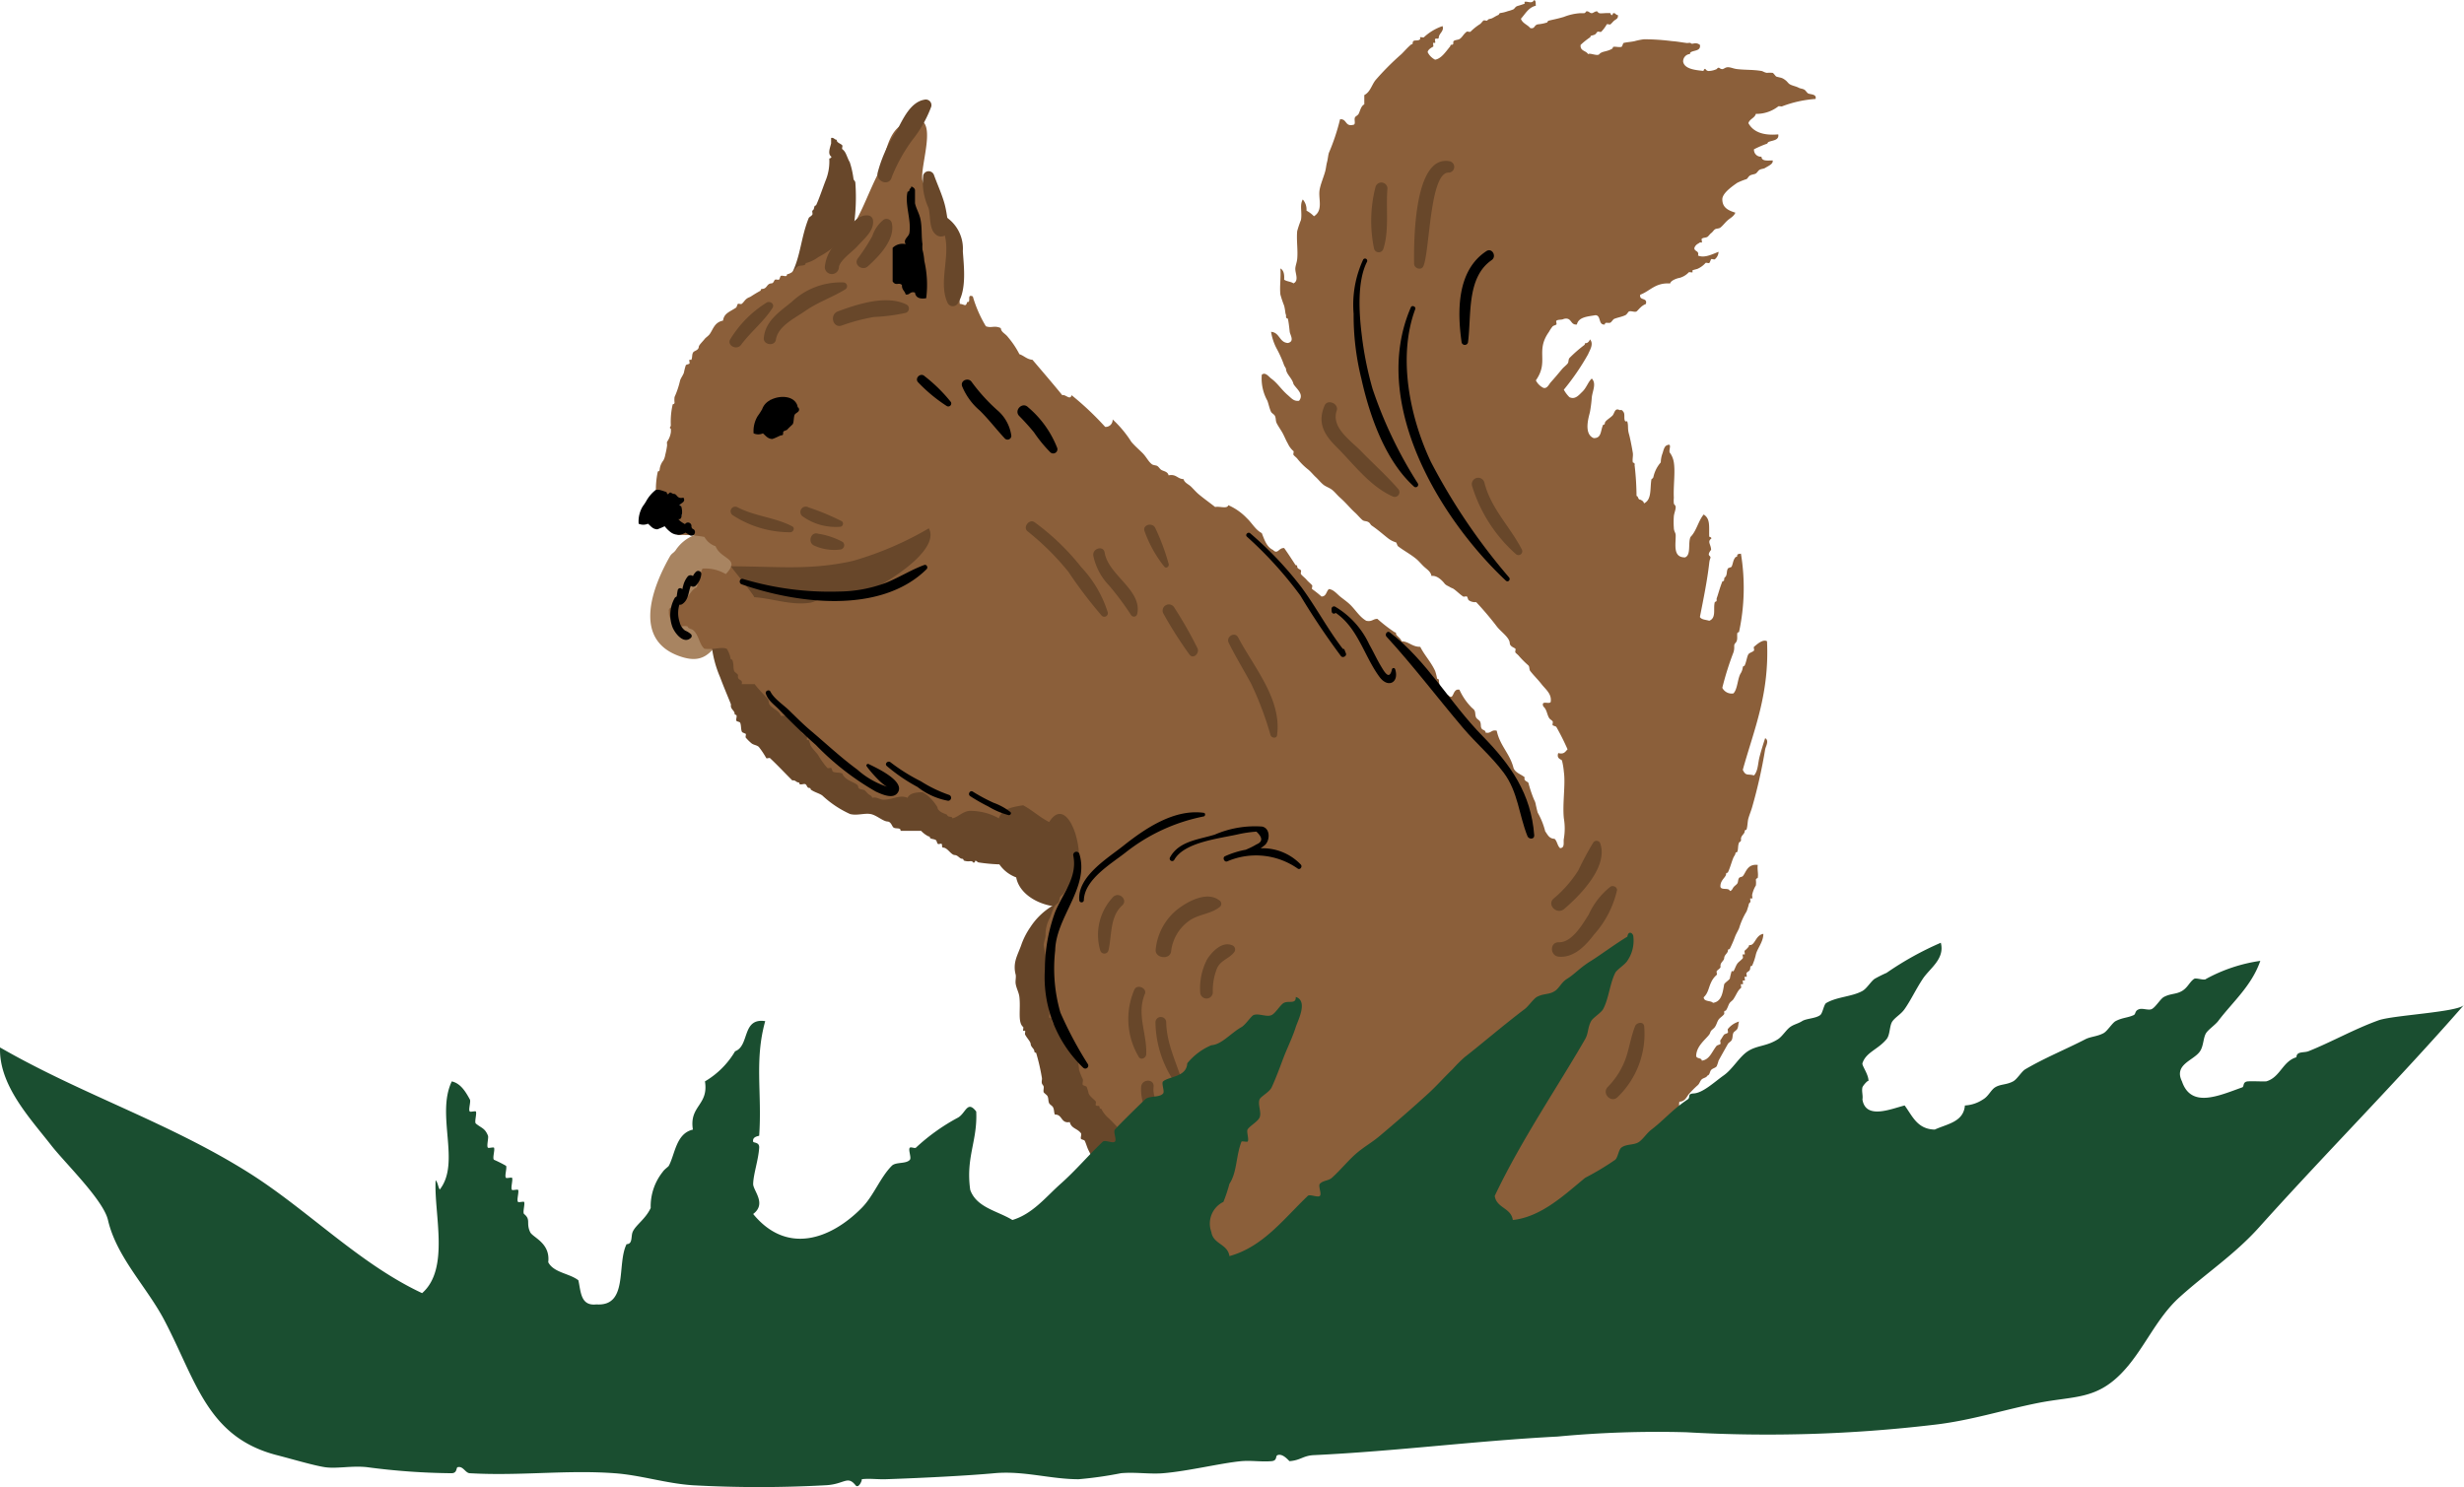 <svg height="108.607" viewBox="0 0 179.921 108.607" width="179.921" xmlns="http://www.w3.org/2000/svg"><g fill-rule="evenodd"><path d="m1063.512 337.709c-.1.378-.248.756 0 .952.086.071-.136.174-.136.138a3.656 3.656 0 0 1 -.273 1.635c-.227.591-.468 1.315-.679 1.768-.035.072-.1 0-.136.138-.044.169-.027.182-.138.272-.04.035.022.224 0 .273-.055.125-.24.191-.273.27-.714 1.781-.547 3.346-1.818 4.969 1.313-.9 4.413-1.317 4.83-2.974a14.521 14.521 0 0 0 .393-4.58c-.015-.136-.112-.158-.136-.272a6.352 6.352 0 0 0 -.274-1.225 1.878 1.878 0 0 1 -.135-.273c-.169-.4-.2-.506-.409-.679-.046-.037.038-.226 0-.273-.109-.139-.426-.191-.407-.409-.176-.007-.191-.174-.409-.134z" fill="#68472a" transform="translate(-1002.824 -327.231)"/><path d="m1057.9 353.2a2.869 2.869 0 0 0 -1.306 1.08c-.151.2-.257.206-.389.4l-.011.017c-1.259 2.2-2.772 6.03.6 7.288 1.818.677 2.359-.182 3.36-1.535.626-.848 2.282-6.211.633-6.628-.915-.233-.714-.257-1.227-.736a3.621 3.621 0 0 0 -1.66.114z" fill="#a88461" transform="translate(-1007.26 -314.092)"/><path d="m1057.819 360.509c.284.763.6 1.491.783 1.956a.514.514 0 0 1 0 .138c.013.251.26.349.273.543.007.149.106.073.135.137.05.114-.053.294 0 .407.026.053.244.07.272.138.086.2.042.5.136.677.016.035.239.112.273.137s-.038.224 0 .275a3.8 3.8 0 0 0 .409.407c.178.143.387.127.545.272a6.038 6.038 0 0 1 .543.818c.038.046.229-.042.273 0 .582.543 1.079 1.086 1.635 1.633.189-.057.294.13.408.136.148.007.071.106.134.136.114.051.3-.053.411 0s.1.262.273.273c.156.007.06.086.136.134.3.2.576.249.816.411a7.483 7.483 0 0 0 2.038 1.361c.514.128 1.049-.084 1.5 0 .427.079.89.526 1.227.545.247.011.314.3.409.407.14.174.581-.011.544.273h1.5a1.925 1.925 0 0 0 .541.405c.154.011.066.1.139.138.114.066.288.053.406.138.06.044.075.218.138.271s.224-.046.272 0c.09.09-.041.262.136.275.3.015.558.528.816.541s.349.262.545.273c.132.005.092.119.138.134.439.138.519-.066.679.136.064.081.182-.128.137-.136.13.02.161.125.27.136a12.87 12.87 0 0 0 1.5.139 2.572 2.572 0 0 0 1.228.95c.37 1.954 3.722 2.836 5.138 1.543 1.153-1.051.988-2.86 1.836-4.265.568-.947 2.15-1.339.954-2.724-.795-.913-5.531-1.541-6.925-1.976-2.289-.71-4.522-.479-6.734-1.012-2.385-.572-4.023-2.623-5.725-4.2-2.671-2.493-5.83-3.672-9.08-4.969-1.189-.477-1.636-1.792-1.724.451a8.2 8.2 0 0 0 .642 2.538z" fill="#68472a" transform="translate(-1005.235 -311.045)"/><path d="m1070.386 369.761a5.359 5.359 0 0 0 -.659 1.3c-.1.293-.324.77-.4 1.073a2.027 2.027 0 0 0 0 1.091c.033.222-.042.46 0 .681.064.349.236.622.27.954.1.914-.14 1.842.275 2.178.036.031-.024.222 0 .272.007.016.117-.011.136 0 .038.033-.024.224 0 .271.106.227.4.525.409.684.013.248.259.347.27.541.009.147.11.075.135.136a14.807 14.807 0 0 1 .409 1.772c.038.123-.024.279 0 .409s.114.16.137.27-.04.288 0 .411c.019.049.237.206.272.27.1.193.04.358.136.547.038.073.228.185.271.271.1.191.059.349.138.543.572-.024.42.671 1.089.545.11.481.557.46.818.82.06.086-.048.308 0 .405.022.053.24.075.27.138.1.193.174.488.273.682.127.249.317.64.407.814.053.1.061.316.136.409.033.038.224-.022.271 0s.1.24.138.271a1.386 1.386 0 0 0 .682.407c.172.035.182.161.272.273.029.04.222-.022.273 0 .017.009-.016.121 0 .134.033.044.222-.024.272 0 .031.02.1.239.136.275s.224-.026.273 0a12.4 12.4 0 0 0 4.856 1.167c-2.383-2.238-4.529-6.943-5.685-10.029-.91-2.434-1.809-4.755-2.794-6.969a5.576 5.576 0 0 1 .249-5.281 4.991 4.991 0 0 0 -3.735 2.265z" fill="#68472a" transform="translate(-995.159 -302.033)"/><path d="m1076.882 382.2c-1.114-.251-1.956-.378-1.956-.187v.407a7.2 7.2 0 0 1 -1.225.273 11.88 11.88 0 0 1 -1.223.273c-.239.022-.606-.136-.82-.136a4.955 4.955 0 0 0 -1.359.27c-.253.1-.738.169-.952.273-.029.015-.11.242-.138.273s-.224-.029-.271 0c-.123.068-.312.35-.545.271-.053.506.55.358.409.952-.226 0-.075.378-.273.409-.359.415-.459-.552-.816-.134.024.427-.363.453-.271.95.141.359.538.459.679.818.187.171.09.624.262.807-.277-.288 2.666.552 2.638.549a7.934 7.934 0 0 0 3.688-.35c2.705-.9 4.908-2.895 7.55-3.948.016.022.02-.268 0-.246a55.562 55.562 0 0 0 -5.377-1.524z" fill="#68472a" transform="translate(-996.678 -289.996)"/><path d="m1118.4 331.944c-.013.005.011.125 0 .136s-.414.138-.409.136c-.3.075-.229.138-.407.275a2.808 2.808 0 0 1 -.409.134 2.594 2.594 0 0 1 -.545.136c-.112.028-.092.119-.136.136-.241.1-.409.238-.543.271-.171.044-.183.028-.274.138-.036.044-.224-.037-.271 0-.1.068-.156.194-.273.272a4.015 4.015 0 0 0 -.681.545c-.036.046-.223-.031-.273 0-.253.178-.321.416-.543.545-.1.057-.318.055-.409.136s.046.264-.138.273c-.152.009-.068.051-.136.136-.308.369-.637.886-1.09.956a1.238 1.238 0 0 1 -.541-.547c.016-.224.38-.385.407-.409s-.026-.222 0-.272c.005-.016.121.011.134 0 .044-.037-.031-.224 0-.273.068-.1.263.055.273-.136.016-.288.409-.455.271-.816a3.8 3.8 0 0 0 -1.361.816c-.033.04-.22-.028-.272 0-.019.009.015.117 0 .136-.163.2-.528-.029-.545.273-.008.154-.055.068-.134.136-.288.246-.475.479-.684.681a19.454 19.454 0 0 0 -1.9 1.908c-.283.363-.381.864-.816 1.088v.679c-.244.116-.3.468-.409.682-.064.128-.229.18-.272.272-.084.176.093.523-.136.541-.6.145-.446-.457-.954-.405a15.259 15.259 0 0 1 -.816 2.453c-.064.224-.066.416-.135.679-.062.233-.07.442-.136.68-.119.438-.339.925-.409 1.361-.1.637.288 1.471-.409 1.908a2.283 2.283 0 0 0 -.545-.411 1.114 1.114 0 0 0 -.271-.816c-.246.42-.033.93-.134 1.5a7.685 7.685 0 0 0 -.275.816c-.06.7.066 1.407 0 2.043-.026.244-.125.475-.136.681-.018.347.288.886-.136 1.088-.179-.136-.5-.132-.68-.272.027-.389-.035-.69-.273-.816.049.664-.066 1.312 0 1.906a8.007 8.007 0 0 0 .273.814c.1.405.064.5.136.682a.489.489 0 0 1 0 .138c.007.117.129.108.138.134.066.3.1.659.134.954.033.237.374.7-.134.816-.638-.042-.591-.772-1.227-.816a3.867 3.867 0 0 0 .407 1.224 8.219 8.219 0 0 1 .547 1.227c.035.079.134.206.136.27.02.374.462.684.545 1.092.193.332.8.736.407 1.223-.383.053-.55-.182-.814-.407-.5-.431-.75-.877-1.227-1.223-.167-.123-.426-.5-.681-.271a3.357 3.357 0 0 0 .411 1.9c.09.251.151.565.27.818.034.071.229.187.271.271.1.193.044.36.136.545.119.235.275.446.409.682.15.262.255.554.411.816a1.567 1.567 0 0 0 .407.543c.042.037-.035.224 0 .273.053.077.2.185.272.271a4.65 4.65 0 0 0 .818.816c.2.169.354.372.543.545s.332.371.545.545c.195.158.477.233.679.409.191.16.34.36.547.543.459.407.693.728 1.09 1.09.183.165.391.424.545.545.129.1.248.055.409.136s.156.194.272.271c.486.33.846.664 1.225.954a1.785 1.785 0 0 0 .545.27c.039.02.092.242.136.275.429.33.93.591 1.361.95.18.154.363.378.543.547.219.2.5.367.545.681.436-.073.853.418.951.547.116.143.252.171.409.271.1.062.183.072.273.138.214.15.451.391.68.543.062.04.2-.033.272 0 .048.02.081.237.136.27a.794.794 0 0 0 .545.139 23.118 23.118 0 0 1 1.5 1.77c.3.4.93.8.952 1.224.011.248.3.315.409.407.044.037-.033.226 0 .273.057.081.2.176.271.273a7.254 7.254 0 0 0 .681.679c.1.108.044.288.136.409.26.336.532.585.818.952.268.35.732.688.681 1.225.042.361-.761-.128-.545.409.255.222.255.545.409.818.083.147.188.158.27.27.044.059-.028.207 0 .275.024.046.24.081.273.136a18.184 18.184 0 0 1 .818 1.633c-.165.156-.249.389-.68.271-.152.431.239.453.272.547a5.2 5.2 0 0 1 .136.815c.134.919-.11 2.311 0 3.4a4.447 4.447 0 0 1 0 1.5c-.048.242.093.668-.273.681-.2-.161-.211-.514-.408-.681-.4-.011-.506-.31-.68-.545a5.372 5.372 0 0 0 -.545-1.361c-.062-.2-.1-.418-.136-.545a1.124 1.124 0 0 0 -.134-.407 9.41 9.41 0 0 1 -.411-1.225c-.057-.112-.367-.132-.272-.407-.268-.233-.681-.321-.816-.682-.263-1.055-1-1.631-1.225-2.722-.418-.1-.4.233-.817.136.008-.18-.2-.176-.273-.275-.121-.165-.024-.325-.135-.543-.039-.073-.228-.183-.274-.27-.1-.191-.031-.371-.136-.545-.046-.077-.211-.193-.272-.273a4.431 4.431 0 0 1 -.816-1.224c-.545-.119-.371.84-.818.405-.526-.084-.659-.679-.681-1.086-.007-.134-.121-.09-.136-.139a3.843 3.843 0 0 0 -.138-.543c-.3-.662-.794-1.17-1.088-1.77-.6.007-.8-.378-1.363-.407-.09-.259-.4-.4-.406-.547s-.057-.064-.138-.134a11.631 11.631 0 0 1 -1.225-.954c-.321 0-.4.233-.816.138-.514-.3-.8-.837-1.225-1.225-.218-.2-.449-.356-.681-.545s-.477-.51-.816-.543c-.2.163-.181.543-.543.543a7.57 7.57 0 0 0 -.684-.543c-.042-.042.04-.227 0-.275-.107-.13-.294-.271-.408-.409s-.317-.281-.405-.407c-.046-.059.028-.2 0-.27-.048-.1-.266-.1-.275-.275s-.086-.059-.136-.136c-.3-.464-.545-.842-.816-1.223-.408-.033-.462.5-.818.134-.464-.215-.622-.736-.817-1.225-.471-.25-.714-.741-1.088-1.088a4.175 4.175 0 0 0 -1.361-.954c-.058.3-.671.055-.954.136-.411-.323-.829-.618-1.225-.95-.2-.174-.356-.363-.545-.545s-.461-.264-.545-.545c-.444-.009-.52-.389-1.088-.275-.066-.293-.378-.293-.545-.407-.086-.057-.178-.211-.274-.272s-.3-.051-.407-.136c-.266-.213-.4-.536-.681-.816s-.578-.53-.815-.818a8.1 8.1 0 0 0 -1.363-1.633.513.513 0 0 1 -.545.545 21.636 21.636 0 0 0 -2.451-2.315c-.114.4-.438-.081-.68 0-.712-.875-1.448-1.728-2.177-2.586-.42-.037-.613-.3-.955-.409a6.36 6.36 0 0 0 -.815-1.224c-.24-.323-.5-.348-.545-.682-.494-.22-.658.024-1.088-.134a9.117 9.117 0 0 1 -.954-2.179c-.484-.213-.081.46-.409.407-.117.4-.2.154-.543.138-.108-1.6-.086-2.766-.273-3.812a15.416 15.416 0 0 0 -.409-1.77c-.127-.405-.335-.671-.407-.952a2.066 2.066 0 0 0 -.271-.545c-.044-.077-.22-.185-.273-.271a4.185 4.185 0 0 0 -.409-.682 1.993 1.993 0 0 1 -.679-.952c-.268-1.128 1.607-5.7-1.414-4.148-1.236.636-1.258 2.486-1.819 3.6-1.337 2.654-1.6 4.623-4.392 6.127a2.613 2.613 0 0 1 -.814.407c-.154.009-.066.1-.14.138-.18.1-.372.028-.543.136s-.239.31-.407.409a1.516 1.516 0 0 1 -.274.136c-.149.007-.071.1-.135.136-.11.051-.3-.053-.408 0-.049.022-.079.238-.137.271s-.2-.031-.274 0c-.1.048-.1.264-.271.272-.367.022-.3.389-.68.407-.153.009-.066.1-.136.139-.268.141-.574.338-.681.407s-.183.077-.271.138c-.182.116-.261.3-.409.407-.059.042-.205-.029-.273 0-.041.02-.084.238-.136.273-.44.306-.88.4-.952.95-.605.119-.708.589-.954.956-.115.176-.3.262-.405.407-.139.174-.4.424-.411.543-.017.275-.325.284-.409.411-.108.163-.046.369-.134.543-.009.018-.121-.013-.138 0-.044.037.035.226 0 .271-.048.066-.231.057-.271.138a4.58 4.58 0 0 0 -.138.545c-.094.229-.2.35-.272.543a6.344 6.344 0 0 1 -.409 1.225 1.853 1.853 0 0 0 0 .409c-.006.128-.121.094-.136.136a5.539 5.539 0 0 0 -.136 1.5c-.007.207-.158.145 0 .273a1.124 1.124 0 0 1 0 .273 1.6 1.6 0 0 1 -.273.679c-.026.024.009.231 0 .273a5.4 5.4 0 0 1 -.134.681 1.188 1.188 0 0 1 -.138.409 1.276 1.276 0 0 0 -.271.679c-.007.128-.123.1-.135.136a6.173 6.173 0 0 0 -.136 1.5c.321.27.912.27 1.359.409-.024.317.291.3.409.545.085.18.022.453.136.682-.037.189-.3.152-.409.271.033.257-.154.3-.135.543.284.037.036.6.273.682a8.775 8.775 0 0 1 1.908.136 1.463 1.463 0 0 0 .814.681c.4 1 1.869.855.745 2.033a2.931 2.931 0 0 0 -1.7-.4 5.381 5.381 0 0 0 -.406 1.363c-.339.128-.53.538-.682.681-.1.1-.3.042-.409.134-.158.136-.248.413-.409.547s-.616.029-.545.407c-.031.532.3.706.409 1.091.229.238.458-.123.954 0 .044.18.286.165.407.271.424.365.44 1.029.82 1.359.707.09 1.229-.16 1.633 0a2.059 2.059 0 0 1 .272.68c.007.136.119.09.136.138.13.387.038.493.134.816.02.048.244.207.273.271.015.031 0 .1 0 .138.015.3.389.183.273.543h.95c.288.389.653.725.955 1.091.086.1.061.31.134.407.255.332.7.429.82.816h.952a2.183 2.183 0 0 0 .136.545c.051.092.327.275.407.405.016.026 0 .11 0 .139.015.248.3.315.411.407.038.033-.024.224 0 .273.005.015.119-.013.134 0a3.673 3.673 0 0 1 .138.407c.187.292.372.455.543.682a5.354 5.354 0 0 0 .682.952c.055.042.205-.031.271 0s.073.242.14.272c.213.1.493.031.677.136.183.464.745.57 1.088.818.066.044.072.224.138.271.115.086.306.06.408.134.083.066.186.205.274.275.1.088.244.106.271.271.319-.094.554.134.818.138.675.007 1.191-.389 1.767-.138.154-.345.605-.4 1.091-.407a1.942 1.942 0 0 1 .407.27 3.556 3.556 0 0 1 .681.818c.018.334.526.466.68.545.057.029.026.092.136.134s.272 0 .275.139c.437-.092.7-.471 1.224-.545a4.28 4.28 0 0 1 2.176.545c.206-.7.989-.829 1.772-.954.677.363 1.209.879 1.9 1.224 1.511-2.431 3.142 3.337 1.495 4.634a2.253 2.253 0 0 0 -.4.539c-.086.125-.194.171-.273.273-.1.125-.048.264-.138.409-.048.079-.214.183-.271.271-.187.3-.3.792-.409.954a2.59 2.59 0 0 0 -.271 1.227c-.017.167-.132.514-.136.677a6.361 6.361 0 0 0 .136.682c.082.967.073 2.357.135 2.994a11.744 11.744 0 0 0 .136 1.223c.04.127-.031.284 0 .411.262-.035.16.3.272.409.046.044.231-.046.275 0 .171.194.231.473.407.679.317.369.77.66.952 1.09a9.316 9.316 0 0 1 .272 1.633 5.408 5.408 0 0 0 .273.681c.035.121-.049.3 0 .411.018.04.238.09.272.134s.137.411.137.411c.013.26.478.545.543.681.027.055-.042.229 0 .272.09.088.265-.04.272.136.009.156.1.066.138.136a2.173 2.173 0 0 0 .545.681c.552.538 1.053 1.132 1.5 1.5.046.037-.035.226 0 .273a3.146 3.146 0 0 0 .545.409c.042.029-.022.222 0 .273.007.016.121-.015.139 0 .037.031-.026.22 0 .27.006.018.118-.015.134 0 .038.033-.026.224 0 .273.007.017.121-.011.136 0 .04.033-.026.222 0 .271a4.566 4.566 0 0 0 .816 1.225c.046.037-.033.224 0 .273a1.993 1.993 0 0 0 .545.405c.038.033-.022.226 0 .275.111.273.3.271.409.407.027.037.135.411.135.407.007.16.086.061.136.137.2.3.152.591.407.816.573-.072.761.239 1.227.273.167.56.378 1.073.545 1.633a1.875 1.875 0 0 1 -.818.818 1.343 1.343 0 0 1 -.409.814c-.259-.055-.248-.387-.681-.27-.036.279-.363.27-.542.409a9.035 9.035 0 0 0 -2.451.679c-.274 0-.174-.37-.545-.272a2.248 2.248 0 0 1 -.681.272c-.033.015-.1 0-.136 0-.136.007-.088.119-.136.136-.4.138-.833.094-1.09.409-.179.005-.363-.009-.543 0-.119.005-.11.13-.138.136a6.736 6.736 0 0 0 -.818.136c-.051.02-.189.222-.27.271s.019.1-.137.138c-.073.018-.209-.037-.272 0-.079.042-.187.22-.271.27a6.929 6.929 0 0 0 -.682.413c-.248.2-.494.262-.681.407-.09.068-.1.273-.274.272-.125.534-.3.506-.136 1.09-.706.383-.826 1.35-.815 2.449.367.328.481.125 1.088.271.312.141.44.47.954.411.277-.039.127-.508.407-.545a1.162 1.162 0 0 1 .818.134c.175-.323.259-.736.679-.814 1.838.354 3.553-.488 5.307-.409a7.946 7.946 0 0 1 1.091.271c.176.011.185-.171.407-.136 0 0 .055.117.138.136a4.672 4.672 0 0 0 1.09.138c.081 0 .156.138.136.136.195.009.446-.117.679-.136.314-.029.847.005.956 0s.125-.136.136-.138c.121-.016.257.138.27.138.139 0 .161-.13.273-.138.171-.013.193.143.409.138.186-.005.261-.134.545-.138.134 0 .1.127.138.138.127.033.167-.138.269-.138.207 0 .138.161.273 0 .077-.092.264.127.271.138.074.09.163-.141.14-.138 1.185-.185 1.97-.174 2.992-.271.189-.319.389-.46.411-.814 0-.116.13-.116.134-.138.062-.314-.114-.6-.134-.952-.031-.438.205-.512 0-.682-.066-.053 0-.585 0-.679-.033-.866-.261-1.933.543-2.045.349.242-.088 1.271.27 1.5.229-.585.418-1.216 1.091-1.361.592-.1.605.391 1.088.409.1-.349.53-.435.681-.547.084-.061.172-.215.273-.27a2.076 2.076 0 0 1 1.359-.411c-.061.187.14.3.138.411-.009.266-.149.268-.271.407a12.753 12.753 0 0 1 2.04-.138c.361.042.11-.528.546-.407a7.024 7.024 0 0 0 1.769-.134 16.34 16.34 0 0 0 1.77-.139.4.4 0 0 1 .138-.136.558.558 0 0 1 .136 0c.135-.007.084-.117.134-.134.416-.149.644-.057.817-.273.06-.073.192.123.137.136.321-.081.435-.253.818-.273.1 0 .131-.134.136-.134.141-.02.092.123.134.134.123.031.178-.123.274-.134a2.212 2.212 0 0 1 1.09 0c.44-.492 1.2-.277 1.77-.409.02-.005.035-.112.138-.136.174-.044.288-.106.407-.138a1.138 1.138 0 0 0 .407-.136c.152-.1.259-.174.409-.273a4.84 4.84 0 0 1 1.225-.543c.1-.275.4-.382.408-.545s.057-.066.137-.136a7.369 7.369 0 0 0 .68-.679c.031-.039.222.017.272 0a1.364 1.364 0 0 0 .273-.138 2.792 2.792 0 0 1 1.09-1.09c.211-.136.576-.154.815-.271.073-.037.169-.215.273-.275a.8.8 0 0 1 .543-.134c.134-.455.549-.635.681-1.09.16-.477.688-.583.68-1.225-.145-.31-.413.391-.816.273-.125.292-.989.183-.816-.273-.086-.46.46-.415.682-.543.16-.092.255-.18.405-.272a4.265 4.265 0 0 1 .682-.273c.044-.02.082-.24.138-.273s.2.033.271 0c.042-.018.086-.238.134-.27s.205.028.273 0c.042-.022.09-.238.135-.275.138-.1.327-.121.409-.27a2.013 2.013 0 0 1 .545-.409c.349-.018.143-.393.406-.411.068-.429-.243-.477-.134-.95.4-.013.5-.314.681-.545a6.992 6.992 0 0 1 .679-.681c.115-.116.154-.306.275-.411s.334-.112.407-.27c.184-.046.167-.29.273-.411s.323-.149.405-.271a2.976 2.976 0 0 0 .138-.409c.237-.435.459-.825.682-1.222.042-.079.226-.182.272-.275.1-.193.044-.356.134-.545.04-.071.229-.185.275-.272.1-.193.057-.349.134-.543a1.608 1.608 0 0 0 -.815.543c-.044.049.027.213 0 .272-.018.039-.238.1-.273.136-.108.132-.172.275-.272.409-.044.059.031.207 0 .275-.016.037-.24.094-.275.134-.352.424-.506 1.014-1.086 1.088-.015-.257-.449-.094-.409-.409.054-.686.69-1.146.954-1.5.064-.086.073-.187.136-.271s.206-.176.272-.272c.134-.193.15-.361.271-.545.092-.136.31-.259.409-.407.015-.024 0-.11 0-.139.009-.152.088-.059.137-.134.145-.222.167-.405.274-.545.062-.086.207-.172.268-.273.237-.365.3-.616.547-.814.044-.035-.029-.224 0-.273.011-.02.118.015.136 0 .039-.033-.022-.222 0-.273.007-.015.121.015.138 0 .041-.033-.029-.22 0-.272.01-.018.116.015.134 0 .044-.037-.033-.222 0-.273.117-.165.259-.092.273-.407.009-.149.1-.07.138-.138a4.2 4.2 0 0 0 .271-.815c.112-.448.545-.919.545-1.5-.556.088-.6.8-.954.816-.154.007-.066.055-.135.138a1.9 1.9 0 0 1 -.272.272c-.04.035.024.222 0 .273-.007.018-.123-.015-.138 0-.044.037.035.222 0 .272-.1.145-.3.259-.407.411s-.18.4-.275.545c-.009.017-.115-.018-.134 0a4.879 4.879 0 0 0 -.134.543c-.088.134-.321.262-.411.407-.11.616-.184 1.271-.817 1.361-.172-.189-.668-.061-.679-.407.336-.312.352-.7.543-1.091a1.548 1.548 0 0 1 .405-.543c.046-.033-.025-.224 0-.27.048-.081.229-.185.275-.275a.471.471 0 0 0 0-.138c.013-.249.261-.345.272-.543.015-.251.262-.347.273-.545.009-.156.086-.059.138-.136a8.617 8.617 0 0 0 .407-.95c.09-.2.174-.334.27-.547a5.236 5.236 0 0 1 .545-1.225c.014-.009.138-.414.138-.409.042-.169.026-.182.135-.271.04-.031-.024-.226 0-.272.009-.018.121.011.138 0 .035-.028-.015-.227 0-.273a2.2 2.2 0 0 1 .271-.681 1.662 1.662 0 0 0 0-.407c.007-.108.132-.123.136-.138.058-.347-.044-.585 0-.952-.767-.09-.86.563-1.09.818-.062.066-.214.059-.273.134-.089.118-.055.3-.134.411-.068.09-.194.165-.275.27s-.1.246-.268.271c-.059-.3-.748.02-.683-.407.028-.405.4-.605.409-.818.006-.149.1-.066.136-.136.154-.31.261-.748.406-1.088.035-.081.135-.205.139-.273.007-.141.11-.073.136-.136.09-.215.029-.429.134-.681.018-.039.1-.04.137-.136a.477.477 0 0 0 0-.136c.013-.251.262-.347.273-.545.005-.138.116-.084.134-.136.077-.213.073-.6.138-.816.09-.306.2-.558.273-.818a37.066 37.066 0 0 0 .95-4.219c.037-.216.317-.635 0-.816-.136.407-.283.881-.409 1.361s-.1 1.018-.407 1.361c-.449-.139-.589.079-.817-.409.805-2.917 1.95-5.494 1.769-9.392-.312-.184-.785.271-.952.407-.046.037.036.226 0 .272-.088.112-.328.152-.407.273-.106.165-.141.525-.272.816-.029.07-.1 0-.138.134a1.1 1.1 0 0 1 -.136.413c-.257.383-.227 1.152-.547 1.495a.765.765 0 0 1 -.813-.409 21.739 21.739 0 0 1 .813-2.585c.127-.4-.022-.515.139-.68.187-.194.121-.416.136-.682.007-.132.119-.088.134-.134a15.347 15.347 0 0 0 .137-5.718c-.108.029-.264 0-.271.136-.007.158-.077.059-.136.136-.178.229-.158.427-.273.68-.024.05-.242.081-.272.136-.1.185-.051.358-.136.545-.058.123-.126.046-.137.271-.008.147-.112.079-.134.138-.181.435-.321 1-.413 1.224a.917.917 0 0 0 0 .136c0 .13-.123.1-.134.139-.136.47.134 1.156-.407 1.361-.244-.079-.565-.072-.682-.273.263-1.332.543-2.7.682-3.948.046-.42.183-.363 0-.545-.119-.117.136-.42.136-.409-.011-.409-.289-.585 0-.816.088-.068-.136-.171-.136-.136-.029-.745.1-1.317-.407-1.633-.392.47-.521 1.2-.954 1.633-.211.426.059 1.33-.409 1.5-.916.005-.662-.972-.681-1.633-.007-.189-.132-.261-.135-.545a5.729 5.729 0 0 1 0-.816c.02-.231.138-.477.135-.682 0-.138-.112-.16-.135-.27a2.178 2.178 0 0 1 0-.411c-.042-.875.115-1.864 0-2.583a1.64 1.64 0 0 0 -.271-.682c-.174-.141.229-.809-.273-.545-.156.075-.226.394-.274.545a2.017 2.017 0 0 0 -.135.682 2.388 2.388 0 0 0 -.543 1.086c-.018.066-.14.152-.136.138-.123.662.042 1.5-.547 1.77-.029-.154-.15-.215-.273-.273-.178 0-.123-.238-.271-.271a20.822 20.822 0 0 0 -.134-2.179c-.015-.031 0-.1 0-.136-.007-.117-.132-.11-.136-.134-.049-.218.031-.466 0-.682-.081-.516-.226-1.2-.275-1.361-.135-.453-.026-.6-.135-.956 0-.013-.127.015-.136 0-.141-.139-.009-.517-.136-.679-.064-.079-.086-.182-.271-.136-.385-.205-.371.242-.545.407-.206.2-.536.369-.547.545-.005.147-.107.075-.134.136-.191.437-.106.969-.681.952-.767-.31-.341-1.6-.273-1.9a9.832 9.832 0 0 0 .137-1.09c.066-.5.343-.991 0-1.359-.259.22-.385.664-.681.952-.266.257-.541.611-.955.407a2.351 2.351 0 0 1 -.407-.545 17.882 17.882 0 0 0 1.771-2.587c.112-.283.444-.756.135-1.088-.029.11-.149.264-.271.271-.16.009-.061.073-.136.138a9.974 9.974 0 0 0 -1.091.954c-.092.123-.041.3-.134.405-.121.143-.279.255-.409.407-.3.363-.569.681-.817.954-.134.149-.272.5-.545.409a1.207 1.207 0 0 1 -.545-.545c.984-1.4-.058-2.121.956-3.542a2.665 2.665 0 0 1 .268-.4c.064-.064.207-.083.273-.136.044-.039-.044-.237 0-.275.138-.112.393-.044.545-.136.6-.143.449.462.952.411.126-.556.787-.58 1.361-.682.433.024.177.734.681.682 0-.22.251-.068.407-.138.068-.029.193-.237.275-.273.244-.1.549-.145.817-.271.123-.057.193-.238.271-.273.15-.061.4.077.545 0 .049-.028.207-.22.271-.27a1.114 1.114 0 0 1 .409-.273c.147-.506-.508-.215-.409-.681.729-.27 1.1-.893 2.181-.818.055-.249.587-.4.679-.407a1.429 1.429 0 0 0 .681-.407c.035-.04.222.022.273 0 .016-.009-.013-.121 0-.138.038-.044.361-.1.405-.136a1.7 1.7 0 0 0 .547-.409c.038-.046.222.035.273 0s.1-.224.136-.272.226.04.272 0a.733.733 0 0 0 .271-.545c-.466.18-1.029.477-1.5.273.1-.374-.268-.273-.268-.547.094-.27.277-.306.405-.407.027-.024.11.022.138 0 .044-.037-.046-.235 0-.271.121-.1.251-.055.407-.136.073-.04.194-.218.273-.273.123-.088.167-.194.272-.273s.291-.044.409-.136c.184-.145.354-.382.545-.545s.442-.279.545-.545c-.631-.189-.937-.433-.952-.952-.015-.409.551-.855 1.088-1.225a4.952 4.952 0 0 1 .679-.272c.091-.048.145-.211.273-.273.152-.077.288-.068.409-.136.079-.046.183-.224.27-.27.154-.082.29-.064.409-.137.227-.145.614-.294.547-.547-.361 0-.8.075-.816-.273a.511.511 0 0 1 -.547-.541 7.877 7.877 0 0 1 .952-.411c.058-.026.029-.09.138-.136.292-.114.754-.108.684-.543-1.108.1-1.825-.176-2.181-.818.091-.315.453-.363.545-.679a2.6 2.6 0 0 0 1.636-.547c.022-.033.224.013.27 0a8.479 8.479 0 0 1 2.451-.543c.108-.372-.387-.317-.547-.407-.079-.048-.182-.226-.272-.273-.143-.079-.291-.073-.407-.138-.218-.117-.5-.15-.681-.273-.081-.053-.18-.2-.275-.268-.288-.224-.345-.174-.679-.275-.051-.015-.2-.25-.271-.272a2.205 2.205 0 0 0 -.411 0c-.191-.022-.281-.116-.405-.138-.65-.106-1.134-.064-1.77-.136-.279-.029-.463-.139-.681-.137-.189 0-.3.137-.407.137-.225 0-.224-.227-.413 0a1.531 1.531 0 0 1 -.541.136.273.273 0 0 1 -.273-.136c-.064-.079-.182.132-.134.136-.534-.064-1.4-.116-1.5-.679a.535.535 0 0 1 .409-.545c.16-.007.059-.083.138-.136.227-.165.756-.079.679-.545-.363-.266-.547.026-.679-.136-.024-.029-.233.005-.273 0-.356-.042-.724-.116-1.088-.138a16.412 16.412 0 0 0 -2.043-.136 4.915 4.915 0 0 0 -.679.136c-.266.062-.613.075-.818.138-.033.009-.09.251-.136.272-.125.059-.405-.009-.545 0-.158.009-.062.086-.136.134-.369.24-.765.178-.952.411-.139.169-.71-.13-.818 0-.136-.272-.6-.215-.545-.681a5.547 5.547 0 0 1 .68-.545c.088-.057-.018-.1.137-.138.286-.07.255-.086.406-.271.039-.042.226.033.277 0a2.435 2.435 0 0 0 .407-.545c.035-.044.222.037.268 0 .09-.068.181-.193.275-.272.127-.108.31-.138.272-.409-.138.009-.16-.121-.272-.136-.136-.018-.1.13-.136.136-.127.028-.119-.132-.139-.136-.319-.031-.662.039-.813 0-.036-.009-.194-.136-.139-.136-.191-.007-.3.136-.406.136-.177 0-.185-.152-.409-.136.02 0-.07.117-.136.136a1.922 1.922 0 0 1 -.273 0 3.96 3.96 0 0 0 -1.225.273c-.481.143-.754.187-1.088.271-.11.026-.1.119-.136.136a3.2 3.2 0 0 1 -.682.136c-.294.075-.189.345-.545.273-.2-.251-.567-.341-.683-.682.327-.358.543-.82 1.091-.952-.024-.16.022-.387-.134-.405-.162.296-.475.06-.688.122z" fill="#8b5f3a" transform="translate(-1007.074 -331.81)"/><path d="m1065.75 339.23c.125.062.246.117.273.271v.954c.079.4.325.758.409 1.224.112.6.049 1.176.137 1.772a2.35 2.35 0 0 0 0 .407 4.209 4.209 0 0 1 .134.814 7.722 7.722 0 0 1 .138 2.726c-.49.081-.769-.051-.819-.411-.383-.112-.352.193-.68.138-.057-.259-.292-.343-.27-.682-.222-.248-.434.1-.682-.271v-2.451a1.023 1.023 0 0 1 .952-.27c-.209-.361.224-.521.273-.818.154-.925-.354-2.113-.137-3 .007-.029.132-.015.137-.136s.153-.129.135-.267z" transform="translate(-999.21 -325.619)"/><path d="m1062.124 348.376c-.022.007-.031 0-.049 0a.544.544 0 0 0 -.037-.183c-.272-.673-1.253-.712-1.93-.367h-.027a.292.292 0 0 1 -.042.042 1.156 1.156 0 0 0 -.557.647c-.025.044-.048.073-.079.128-.093.161-.172.26-.271.409a2.135 2.135 0 0 0 -.273 1.222.83.83 0 0 0 .681 0c.2.161.336.394.681.411.281-.081.567-.266.681-.271.172-.009.077-.143.135-.273.017-.037.24-.1.272-.134.127-.149.383-.367.409-.409.083-.128.063-.521.138-.682s.47-.21.268-.54z" transform="translate(-1003.831 -318.624)"/><path d="m1058.3 354.2a.226.226 0 0 1 -.162-.251.256.256 0 0 0 -.473-.127c-.068-.04-.134-.077-.2-.119a1.211 1.211 0 0 1 -.289-.253.178.178 0 0 0 .2-.072 1.319 1.319 0 0 0 .042-.752.206.206 0 0 0 -.146-.185l.005-.011c.07-.158.475-.215.273-.547-.479.123-.444-.259-.684-.271-.22-.011-.229-.224-.409 0-.073.094-.154-.141-.134-.136-.215-.053-.607-.246-.818-.138a2.78 2.78 0 0 0 -.681.816c-.092.161-.172.26-.27.409a2.155 2.155 0 0 0 -.273 1.227.84.84 0 0 0 .679 0c.205.158.334.395.683.409a4.967 4.967 0 0 0 .537-.226 2.385 2.385 0 0 0 .426.426.934.934 0 0 0 1.093.04c.112.066.228.132.336.2a.259.259 0 0 0 .265-.439z" transform="translate(-1007.647 -315.54)"/><path d="m1066.969 355.191c-.189.05-.368.092-.539.123-2.95.578-5.059.314-8.479.3.055.114 1.829 2.265 1.695 2.256 1.4.1 2.706.616 4.086.407.608-.09 1.515-.9 1.906-.407.061.073.188-.125.136-.136.341.071.406.282.681.271 1.135-.051 6.989-3.263 5.953-5.162a24.164 24.164 0 0 1 -5.439 2.348z" fill="#68472a" transform="translate(-1004.584 -314.257)"/><path d="m1071.777 354.309c-.957.352-1.823.908-2.774 1.292a9.924 9.924 0 0 1 -3.419.646 21.976 21.976 0 0 1 -7.033-.917c-.251-.077-.35.3-.108.389 4.015 1.405 10.143 2.218 13.508-1.106.124-.125.001-.367-.174-.304z" transform="translate(-1004.289 -313.046)"/><path d="m1066.861 364.677c-.092-.044-.22.057-.152.156.281.409 1.193 1.445 1.576 1.523a6.023 6.023 0 0 1 -2.258-1.277c-1.185-.868-2.266-1.884-3.386-2.83-.556-.466-1.062-.978-1.581-1.482-.405-.4-1.117-.859-1.374-1.378-.092-.191-.405-.057-.339.141.171.515.6.787.976 1.176.862.9 1.743 1.75 2.675 2.572a19.557 19.557 0 0 0 4.384 3.41c.442.2 1.3.605 1.624.037.494-.852-1.706-1.825-2.145-2.048z" transform="translate(-1003.427 -308.875)"/><path d="m1068.731 364.561a9.755 9.755 0 0 1 -2.053-.991 13.814 13.814 0 0 1 -2.22-1.39c-.189-.152-.455.106-.274.27a12.781 12.781 0 0 0 2.249 1.535 5.087 5.087 0 0 0 2.236 1.007.221.221 0 0 0 .062-.431z" transform="translate(-999.433 -306.508)"/><path d="m1070.453 364.829a4.376 4.376 0 0 0 -1.225-.673 13.067 13.067 0 0 1 -1.515-.813c-.209-.136-.4.194-.194.328a13 13 0 0 0 1.326.756 5.626 5.626 0 0 0 1.476.629c.123.019.238-.126.132-.227z" transform="translate(-996.674 -305.525)"/><path d="m1073.6 381.242a27.984 27.984 0 0 1 -2.012-3.773 11.644 11.644 0 0 1 -.38-4.531c.051-2.454 2.518-4.6 1.767-7.057a.231.231 0 0 0 -.444.125c.32 1.581-.768 2.766-1.332 4.135a12.352 12.352 0 0 0 -.743 4.171 9.139 9.139 0 0 0 2.807 7.193.217.217 0 0 0 .337-.263z" transform="translate(-994.159 -303.519)"/><path d="m1057.051 358.318a1.5 1.5 0 0 0 -.431-.268 1.062 1.062 0 0 1 -.4-.618 2.106 2.106 0 0 1 .07-1.508.249.249 0 0 0 -.429-.251 2.544 2.544 0 0 0 -.2 2.023c.136.464.838 1.416 1.389.877a.183.183 0 0 0 .001-.255z" transform="translate(-1006.594 -311.998)"/><path d="m1057.226 354.594a.966.966 0 0 0 -.235.327.276.276 0 0 0 -.372.015 1.705 1.705 0 0 0 -.338.677c-.026.083-.046.178-.068.273a.184.184 0 0 0 -.333.049 5.539 5.539 0 0 0 -.1.8.277.277 0 0 0 .416.238c.49-.314.448-.884.64-1.347a.263.263 0 0 0 .367-.015 1.367 1.367 0 0 0 .4-.86.23.23 0 0 0 -.377-.157z" transform="translate(-1006.392 -312.845)"/><path d="m1085.747 361.826c-.037-.084-.068-.171-.1-.255a.105.105 0 0 0 -.123-.068c-1.1-1.42-1.957-3.06-3.027-4.505a25.841 25.841 0 0 0 -3.733-3.933c-.165-.145-.405.1-.242.244a28.376 28.376 0 0 1 3.9 4.3 53.09 53.09 0 0 0 2.968 4.425c.137.152.438-.006.357-.208z" transform="translate(-987.469 -314.112)"/><path d="m1086.507 360.538a.121.121 0 0 0 -.231 0c-.187.844-.537.233-.835-.273s-.541-1.036-.828-1.543a6.267 6.267 0 0 0 -2.48-2.748.181.181 0 0 0 -.271.152c0 .062.007.127.011.191a.165.165 0 0 0 .29.106c1.638 1.114 2.08 3.172 3.21 4.691.627.842 1.444.386 1.134-.576z" transform="translate(-984.633 -311.664)"/><path d="m1091.091 364.58c-2.368-2.409-4.078-5.516-6.778-7.578-.187-.143-.387.154-.242.312 1.97 2.146 3.711 4.457 5.6 6.679.95 1.119 2.08 2.082 2.961 3.26 1.053 1.412 1.111 3.084 1.737 4.641.1.24.516.238.492-.066-.228-3.04-1.71-5.146-3.77-7.248z" transform="translate(-982.832 -310.821)"/><path d="m1087.425 358.519a31.25 31.25 0 0 1 -3.3-6.9 24.7 24.7 0 0 1 -.794-3.977c-.193-1.567-.336-3.885.391-5.3a.162.162 0 0 0 -.279-.163 7.844 7.844 0 0 0 -.7 3.966 19.241 19.241 0 0 0 .567 4.742c.6 2.7 1.731 5.953 3.826 7.859a.184.184 0 0 0 .289-.227z" transform="translate(-983.902 -323.225)"/><path d="m1092.6 363.812a44.347 44.347 0 0 1 -5.711-8.445c-1.543-3.267-2.436-7.664-1.139-11.15.068-.183-.241-.314-.319-.134-3 6.9 2.005 15.33 6.934 19.965.164.152.368-.073.235-.236z" transform="translate(-982.408 -321.641)"/><path d="m1092.69 381.089a13.5 13.5 0 0 0 -3.76 1.326c-.565.231-1.167.389-1.75.574.66-.391 1.328-.769 1.963-1.18.405-.259 1.253-.745 1.143-1.317-.147-.778-1.845.26-2.075.411a18.452 18.452 0 0 1 -3.3 1.488 10.384 10.384 0 0 1 -3.562.9.24.24 0 0 0 0 .481c2.366.117 5.575-1.277 7.5-2.579.292-.2 1.31-.82.585-.185a4.1 4.1 0 0 1 -.926.613 23.015 23.015 0 0 0 -3.423 2.049.281.281 0 0 0 .14.519 10.845 10.845 0 0 0 2.948-.932c1.57-.493 3.005-1.312 4.568-1.822.178-.056.159-.366-.051-.346z" transform="translate(-985.26 -291.428)"/><path d="m1095.475 379.635a23.027 23.027 0 0 1 -4.408 2.308 26.59 26.59 0 0 0 -4.118 1.535c-.233.138-.027.468.209.356 2.766-1.3 6.438-1.411 8.523-3.933.119-.141-.032-.372-.206-.266z" transform="translate(-980.474 -291.928)"/><path d="m1080.912 364.189c-2.165-.293-4.271 1.137-5.881 2.416-1.154.914-3.344 2.236-3.208 3.955a.168.168 0 0 0 .336 0c.051-1.5 1.967-2.634 3.023-3.456a13.371 13.371 0 0 1 5.731-2.651c.128-.03.137-.248-.001-.264z" transform="translate(-993.015 -304.826)"/><path d="m1084.994 367.525a3.857 3.857 0 0 0 -2.94-1.192c.1-.068.2-.141.3-.222.392-.328.435-1.231-.187-1.365a7.38 7.38 0 0 0 -3.458.589c-1.167.363-2.618.468-3.267 1.662a.179.179 0 0 0 .31.18c.721-1.288 3.267-1.552 4.637-1.86a8.727 8.727 0 0 1 1.361-.2c.466.431.466.745 0 .934a4.471 4.471 0 0 1 -.442.237c-.11.055-.222.1-.336.15a6.593 6.593 0 0 0 -1.462.451.258.258 0 0 1 -.051.022c-.213.1-.059.462.161.378a5.3 5.3 0 0 1 5.146.527c.182.12.361-.142.228-.291z" transform="translate(-990.007 -304.38)"/><path d="m1075.375 382.623a7.74 7.74 0 0 0 -4.459 1.759c-.574.438-1.737 2.062-.708 2.638.1.06.255-.064.174-.174-.846-1.17 1.1-2.387 1.889-2.814a18.767 18.767 0 0 1 3.139-1.158.128.128 0 0 0 -.035-.251z" transform="translate(-994.7 -289.414)"/><path d="m1074.114 383.879c-1.374-.264-3.445.848-3.2 2.431.027.165.289.121.286-.038-.005-1.523 1.745-1.871 2.911-2.146a.128.128 0 0 0 .003-.247z" transform="translate(-993.783 -288.397)"/><g fill="#68472a"><path d="m1073.746 355.92a17.419 17.419 0 0 0 -3.409-3.285c-.387-.284-.891.371-.511.664a19.106 19.106 0 0 1 2.981 2.959 32.1 32.1 0 0 0 2.438 3.208.26.26 0 0 0 .431-.251 8.524 8.524 0 0 0 -1.93-3.295z" transform="translate(-994.788 -314.492)"/><path d="m1073.209 353.952c-.088-.548-.91-.31-.827.229a4.454 4.454 0 0 0 1.167 2.194 20.526 20.526 0 0 1 1.588 2.137.247.247 0 0 0 .447-.059c.397-1.762-2.104-2.837-2.375-4.501z" transform="translate(-992.548 -313.595)"/><path d="m1077.688 359.081a30.183 30.183 0 0 0 -1.7-2.986.455.455 0 0 0 -.787.457 30.7 30.7 0 0 0 1.9 2.985c.279.363.745-.102.587-.456z" transform="translate(-990.244 -311.728)"/><path d="m1078.48 357.282c-.24-.459-.919-.057-.687.4.5 1 1.082 1.963 1.621 2.948a23.91 23.91 0 0 1 1.431 3.792c.071.2.438.264.473 0 .36-2.622-1.689-4.957-2.838-7.14z" transform="translate(-988.068 -310.725)"/><path d="m1079.511 367.782c-.882-.681-2.236.037-2.992.605a4.282 4.282 0 0 0 -1.655 2.981c-.079.638 1.035.789 1.123.152a3.189 3.189 0 0 1 1.3-2.232c.7-.514 1.633-.49 2.286-1.053a.293.293 0 0 0 -.062-.453z" transform="translate(-990.475 -302.026)"/><path d="m1078.948 369.47c-.728-.293-1.46.477-1.816 1.04a4.589 4.589 0 0 0 -.5 2.416.461.461 0 0 0 .921 0 4.342 4.342 0 0 1 .314-1.783c.282-.607.919-.693 1.273-1.2a.328.328 0 0 0 -.192-.473z" transform="translate(-988.993 -300.44)"/><path d="m1074.976 371.624c.18-.437-.565-.748-.763-.321a5.4 5.4 0 0 0 .339 4.944c.18.229.514.022.525-.217.069-1.499-.719-2.911-.101-4.406z" transform="translate(-991.38 -299.028)"/><path d="m1075.638 372.676a.393.393 0 0 0 -.785 0 7.917 7.917 0 0 0 1.572 4.632c.145.194.492.088.415-.174-.45-1.523-1.169-2.834-1.202-4.458z" transform="translate(-990.481 -298.029)"/><path d="m1079.307 379.124c-.95-1.405-2.3-2.533-2.581-4.294-.086-.532-.892-.306-.8.22a7.244 7.244 0 0 0 3.016 4.443.271.271 0 0 0 .365-.369z" transform="translate(-989.595 -296.169)"/><path d="m1076.427 377.935c-.4-.968-1.35-1.48-1.229-2.665.059-.581-.849-.576-.908 0a3.181 3.181 0 0 0 1.744 3.058.32.32 0 0 0 .393-.393z" transform="translate(-990.962 -295.91)"/><path d="m1073.678 367.564a4.024 4.024 0 0 0 -.957 3.937.31.31 0 0 0 .592 0c.266-1.112.088-2.46 1.007-3.3.437-.391-.204-1.02-.642-.637z" transform="translate(-992.377 -302.076)"/><path d="m1075.229 352.975c-.192-.492-1-.268-.791.217a8.959 8.959 0 0 0 1.44 2.579c.134.152.352-.011.319-.185a16.1 16.1 0 0 0 -.968-2.611z" transform="translate(-990.855 -314.38)"/><path d="m1065.2 340.672a.4.4 0 0 0 -.374-.284c-.974-.081-1.547 1.268-2.122 1.867a2.8 2.8 0 0 0 -1.011 1.924.515.515 0 0 0 1.029 0c.046-.5 1.027-1.17 1.346-1.535.484-.554 1.293-1.159 1.132-1.972z" transform="translate(-1001.466 -324.656)"/><path d="m1065.524 340.815a.4.4 0 0 0 -.585-.237 2.526 2.526 0 0 0 -.835 1.209 14.475 14.475 0 0 1 -1.071 1.647c-.3.462.354.9.733.567.813-.728 2.042-1.982 1.758-3.186z" transform="translate(-1000.408 -324.54)"/><path d="m1067.218 335.782c-1.026.171-1.578 1.429-2.016 2.258a9.922 9.922 0 0 0 -1.409 3.1c-.092.666.873.983 1.04.288a12.1 12.1 0 0 1 1.513-2.717 8.831 8.831 0 0 0 1.37-2.427.413.413 0 0 0 -.498-.502z" transform="translate(-999.714 -328.502)"/><path d="m1067.182 340.965c-.195-.69-.51-1.367-.754-2.044a.414.414 0 0 0 -.793 0 4.461 4.461 0 0 0 .38 2.366c.178.594.022 1.511.525 1.95a.582.582 0 0 0 .963-.563c-.114-.574-.16-1.14-.321-1.709z" transform="translate(-998.222 -326.121)"/><path d="m1067.96 342.939a2.776 2.776 0 0 0 -1.126-2.427.384.384 0 0 0 -.521.521c1.092 1.682-.291 4.014.554 5.718a.425.425 0 0 0 .728 0c.647-1.009.446-2.666.365-3.812z" transform="translate(-997.654 -324.593)"/><path d="m1060.637 343.861a8.1 8.1 0 0 0 -2.656 2.653c-.341.451.429.9.765.444.7-.945 1.673-1.711 2.293-2.693.17-.272-.155-.518-.402-.404z" transform="translate(-1004.63 -321.778)"/><path d="m1065.08 343.064a5.2 5.2 0 0 0 -3.77 1.414c-.9.737-1.945 1.4-2.047 2.653-.042.5.8.616.881.119.156-1.005 1.389-1.574 2.148-2.106.91-.638 1.981-.992 2.924-1.578a.272.272 0 0 0 -.136-.502z" transform="translate(-1003.49 -322.437)"/><path d="m1067.4 344.085c-1.475-.739-3.581-.04-5.021.49-.64.237-.37 1.262.281 1.033a13.938 13.938 0 0 1 2.339-.62 13.793 13.793 0 0 0 2.323-.3.332.332 0 0 0 .078-.603z" transform="translate(-1001.193 -321.836)"/></g><path d="m1067.838 348.719a11.36 11.36 0 0 0 -1.921-1.89c-.3-.293-.763.171-.461.461a11.435 11.435 0 0 0 2.086 1.724.218.218 0 0 0 .296-.295z" transform="translate(-998.403 -319.356)"/><path d="m1069.716 349.138a13.294 13.294 0 0 1 -1.845-2.036c-.229-.358-.846-.134-.706.3a4.644 4.644 0 0 0 1.3 1.787c.656.649 1.2 1.367 1.825 2.038a.278.278 0 0 0 .472-.2 2.98 2.98 0 0 0 -1.046-1.889z" transform="translate(-996.914 -319.199)"/><path d="m1070.132 348.084c-.407-.418-1.053.227-.64.644.376.38.732.776 1.073 1.189a10.022 10.022 0 0 0 1.191 1.457.308.308 0 0 0 .512-.3 7.407 7.407 0 0 0 -2.136-2.99z" transform="translate(-995.065 -318.344)"/><path d="m1088.92 341.839c-2.157 1.418-2.133 4.393-1.805 6.675a.24.24 0 0 0 .461 0c.267-1.963-.125-4.738 1.728-6.019.396-.275.029-.93-.384-.656z" transform="translate(-980.386 -323.497)"/><path d="m1087.784 338.251c-2.677-.576-2.651 5.951-2.634 7.473 0 .336.521.526.677.182.473-1.06.455-6.87 1.845-6.835a.419.419 0 0 0 .112-.82z" fill="#68472a" transform="translate(-981.893 -326.465)"/><path d="m1084.636 339.507a.445.445 0 0 0 -.869-.117 9.956 9.956 0 0 0 -.106 4.535.353.353 0 0 0 .675 0c.44-1.359.176-3 .3-4.418z" fill="#68472a" transform="translate(-983.324 -325.749)"/><path d="m1087.061 354.157c-.838-.97-1.816-1.838-2.709-2.761-.763-.783-2.2-1.721-1.781-2.955.177-.515-.67-.879-.886-.374-.526 1.233-.062 2.091.842 2.99 1.266 1.26 2.453 2.891 4.118 3.639a.345.345 0 0 0 .416-.539z" fill="#68472a" transform="translate(-984.966 -318.447)"/><path d="m1091.1 356.068c-.864-1.688-2.269-3-2.737-4.9a.466.466 0 0 0 -.9.248 10.934 10.934 0 0 0 3.2 4.982.278.278 0 0 0 .437-.33z" fill="#68472a" transform="translate(-979.974 -315.932)"/><path d="m1094.189 365.488a.286.286 0 0 0 -.516-.07 22.3 22.3 0 0 0 -1.082 2.016 8.775 8.775 0 0 1 -1.805 2.065c-.528.459.239 1.214.765.765 1.163-.993 3.221-3.077 2.638-4.776z" fill="#68472a" transform="translate(-977.336 -303.878)"/><path d="m1094.915 367.127a5.455 5.455 0 0 0 -1.589 2.027c-.44.7-1.224 2.065-2.183 2.036-.688-.02-.666 1 0 1.055 1.1.094 1.966-.822 2.569-1.623a7.277 7.277 0 0 0 1.673-3.225c.029-.245-.285-.38-.47-.27z" fill="#68472a" transform="translate(-977.312 -302.374)"/><path d="m1094.732 370.014a21.886 21.886 0 0 0 -1.389 2.911c-.4.783-1.684 2.942-2.81 2.7a.524.524 0 0 0 -.4.954c1.315.877 2.724-.69 3.487-1.631a7.977 7.977 0 0 0 1.926-4.713.44.44 0 0 0 -.814-.221z" fill="#68472a" transform="translate(-977.938 -300.103)"/><path d="m1095.584 372.778c-.053-.376-.556-.273-.664 0-.28.712-.4 1.458-.627 2.19a5.7 5.7 0 0 1 -1.372 2.251c-.455.482.268 1.209.732.728a6.413 6.413 0 0 0 1.931-5.169z" fill="#68472a" transform="translate(-975.527 -297.831)"/><path d="m1062.445 353.421c-1.258-.659-2.731-.728-4.008-1.4a.338.338 0 0 0 -.339.583 7.643 7.643 0 0 0 4.228 1.251c.211-.023.343-.319.119-.434z" fill="#68472a" transform="translate(-1004.601 -314.983)"/><path d="m1063.761 353.059a17.388 17.388 0 0 0 -2.453-1.024.392.392 0 0 0 -.4.677 4.153 4.153 0 0 0 2.746.736.233.233 0 0 0 .107-.389z" fill="#68472a" transform="translate(-1002.271 -314.979)"/><path d="m1063.491 353.683a5.389 5.389 0 0 0 -1.805-.611c-.565-.191-.807.7-.245.886a3.5 3.5 0 0 0 1.91.259.322.322 0 0 0 .14-.534z" fill="#68472a" transform="translate(-1001.939 -314.091)"/><path d="m1028.861 377.322c-.094 2.752 2.174 5.145 3.744 7.158 1 1.282 3.8 3.982 4.138 5.45.629 2.715 2.836 4.876 4.118 7.319 2.321 4.425 3.126 8.535 8.207 9.847 1.214.314 2.7.758 3.522.882.869.128 1.97-.127 3.083 0a49.736 49.736 0 0 0 6.162.44c.422-.006.319-.409.44-.44.4-.106.558.42.882.44 3.684.211 7.053-.257 10.564 0 1.941.139 3.729.743 5.724.879a88.359 88.359 0 0 0 9.685 0c1.383-.06 1.6-.747 2.2 0 .235.292.53-.451.44-.44.572-.072 1.185.02 1.761 0 2.932-.1 6.144-.273 7.925-.438 2.13-.2 4.105.438 6.163.438a28.518 28.518 0 0 0 3.084-.438c1.016-.1 2.095.081 3.08 0 1.834-.15 4.276-.752 5.723-.882.728-.064 1.473.064 2.2 0 .44-.037.266-.374.438-.44.4-.152.842.444.88.44.818-.066.981-.4 1.763-.44 5.973-.281 11.85-1.049 17.808-1.357a77.548 77.548 0 0 1 9.412-.314 103.24 103.24 0 0 0 18.037-.543c2.686-.3 5.089-1.091 7.651-1.6 2.581-.508 4.164-.227 6.039-2.132 1.644-1.669 2.511-4 4.28-5.593 1.959-1.768 4.008-3.1 5.809-5.107 4.855-5.411 10.091-10.669 14.948-16.227-.459.525-5.2.741-6.239 1.119-1.772.64-3.436 1.587-5.107 2.254-.328.132-.878-.015-.88.44-1.021.3-1.177 1.464-2.2 1.761-.438.018-.88-.022-1.321 0s-.273.38-.44.44c-1.742.624-3.733 1.535-4.4-.44-.614-1.251.869-1.515 1.321-2.2.266-.4.227-.974.44-1.321.16-.255.681-.615.881-.879 1.068-1.412 2.442-2.565 3.081-4.4a11.7 11.7 0 0 0 -3.962 1.319c-.117.145-.721-.108-.881 0-.328.229-.456.633-.88.882-.442.259-.815.167-1.321.438-.248.134-.593.732-.879.88-.22.116-.638-.061-.882 0-.389.1-.266.361-.44.442-.449.207-.822.178-1.321.44-.242.125-.6.728-.881.879-.453.246-.956.253-1.321.442-1.466.756-2.974 1.361-4.4 2.2-.261.152-.585.719-.882.879-.492.266-.928.191-1.321.44-.312.2-.475.648-.88.881a2.626 2.626 0 0 1 -1.321.44c-.1 1.214-1.3 1.345-2.2 1.761-1.29-.027-1.636-1.007-2.2-1.761-.961.235-2.847 1.066-3.082-.44.053-.279-.068-.6 0-.881.035-.136.451-.6.441-.44.033-.479-.494-1.152-.441-1.319.257-.811 1.132-1 1.761-1.761.277-.339.2-1.005.44-1.321s.614-.5.881-.882c.445-.631.812-1.427 1.322-2.2s1.631-1.457 1.319-2.64a22.914 22.914 0 0 0 -3.962 2.2 9.12 9.12 0 0 0 -.879.44c-.281.205-.558.7-.883.882-.78.431-1.839.413-2.64.879-.178.1-.257.741-.442.882-.341.255-1.011.244-1.321.44s-.592.229-.881.438-.565.679-.879.882c-.837.536-1.517.437-2.2.879-.627.405-1.108 1.3-1.759 1.761-.69.488-1.522 1.286-2.2 1.323-.51.026-.194.277-.44.438-1.126.748-1.684 1.464-2.641 2.2-.352.273-.571.644-.881.882-.365.279-.933.143-1.319.438-.2.154-.248.7-.442.881a19.861 19.861 0 0 1 -2.2 1.321c-1.5 1.231-3.192 2.853-5.283 3.084-.129-.9-1.191-.864-1.321-1.761 1.933-4.08 4.658-8.064 6.6-11.447.256-.446.17-.82.44-1.321.134-.248.73-.6.88-.882.409-.767.486-1.862.881-2.642.119-.235.726-.613.882-.879a2.584 2.584 0 0 0 .439-1.763c0-.244-.356-.5-.439 0-.961.587-2.032 1.385-2.643 1.763-.838.515-1.192.97-1.761 1.319-.422.26-.543.655-.881.882-.431.29-.812.165-1.321.438-.229.125-.638.7-.879.88-1.515 1.143-3.311 2.682-4.4 3.522a10.51 10.51 0 0 0 -.88.882c-.592.563-1.146 1.2-1.761 1.761-1.159 1.06-2.319 2.064-3.522 3.08-.584.5-1.185.82-1.761 1.321s-1.18 1.244-1.761 1.761c-.25.224-.659.194-.879.44-.143.16.149.732 0 .882s-.73-.145-.882 0c-1.789 1.711-3.276 3.722-5.723 4.4-.129-.9-1.191-.864-1.321-1.761a1.76 1.76 0 0 1 .882-2.2 11.522 11.522 0 0 0 .439-1.321c.561-.84.468-2.031.88-3.08.018-.05.394.037.442 0 .134-.112-.09-.721 0-.882.138-.249.75-.58.878-.879.162-.372-.15-.945 0-1.323.088-.22.714-.521.883-.881.325-.7.627-1.537.879-2.2.24-.631.664-1.5.88-2.2.141-.449.924-1.913 0-2.2.024.561-.519.24-.88.44-.251.139-.586.737-.879.882-.358.172-.952-.149-1.323 0-.174.07-.589.715-.88.879-.783.44-1.453 1.282-2.2 1.323a4.581 4.581 0 0 0 -1.761 1.321c-.051 1.007-1.3.941-1.761 1.319-.149.123.127.73 0 .882-.274.33-1.013.141-1.321.438-.712.692-1.807 1.759-2.2 2.2-.141.16.148.732 0 .882s-.727-.147-.881 0c-1.06 1-1.976 2.1-3.082 3.08-1.064.943-2.038 2.2-3.522 2.643-1.091-.671-2.619-.9-3.08-2.2-.338-2.39.541-3.568.438-5.723-.651-.848-.759.112-1.321.44a14.6 14.6 0 0 0 -3.082 2.2c-.08.075-.354-.068-.44 0-.149.121.127.728 0 .881-.268.327-1.026.145-1.321.442-.86.869-1.326 2.2-2.2 3.08-2.275 2.3-5.472 3.434-7.924.442 1.012-.761-.013-1.711 0-2.2.02-.734.38-1.728.44-2.642.029-.42-.42-.341-.44-.438-.079-.394.438-.405.44-.442.218-3.129-.363-5.485.44-8.363-1.725-.259-1.124 1.809-2.2 2.2a6.2 6.2 0 0 1 -2.2 2.2c.284 1.752-1.165 1.77-.88 3.522-1.235.283-1.3 1.79-1.759 2.643-.044.077-.327.259-.442.44a4.038 4.038 0 0 0 -.881 2.64c-.378.818-1.117 1.257-1.321 1.761-.13.328.015.88-.44.882-.736 1.464.154 4.555-2.2 4.4-1.161.134-1.133-.919-1.32-1.761-.657-.514-1.8-.547-2.2-1.319.165-1.418-1.13-1.8-1.321-2.2-.315-.668.073-.9-.44-1.319-.127-.106.077-.721 0-.882-.026-.053-.389.044-.438 0-.132-.106.079-.719 0-.879-.029-.059-.389.042-.442 0-.128-.106.075-.723 0-.882-.026-.053-.389.044-.44 0-.132-.106.084-.717 0-.879a8.863 8.863 0 0 0 -.879-.442c-.134-.106.081-.719 0-.881-.031-.057-.385.046-.442 0-.121-.1.062-.725 0-.88-.224-.558-.466-.541-.881-.881-.127-.1.077-.721 0-.879-.026-.057-.389.042-.439 0-.137-.112.088-.721 0-.882-.279-.5-.647-1.174-1.322-1.321-1.171 2.449.667 5.934-.879 7.9-.13-.211-.13-.5-.3-.682-.136 2.429 1.055 6.462-.987 8.246-4.545-2.121-8.294-6.019-12.529-8.712-5.887-3.734-12.265-5.761-18.291-9.232z" fill="#1a4e30" transform="translate(-1028.858 -300.824)"/></g></svg>